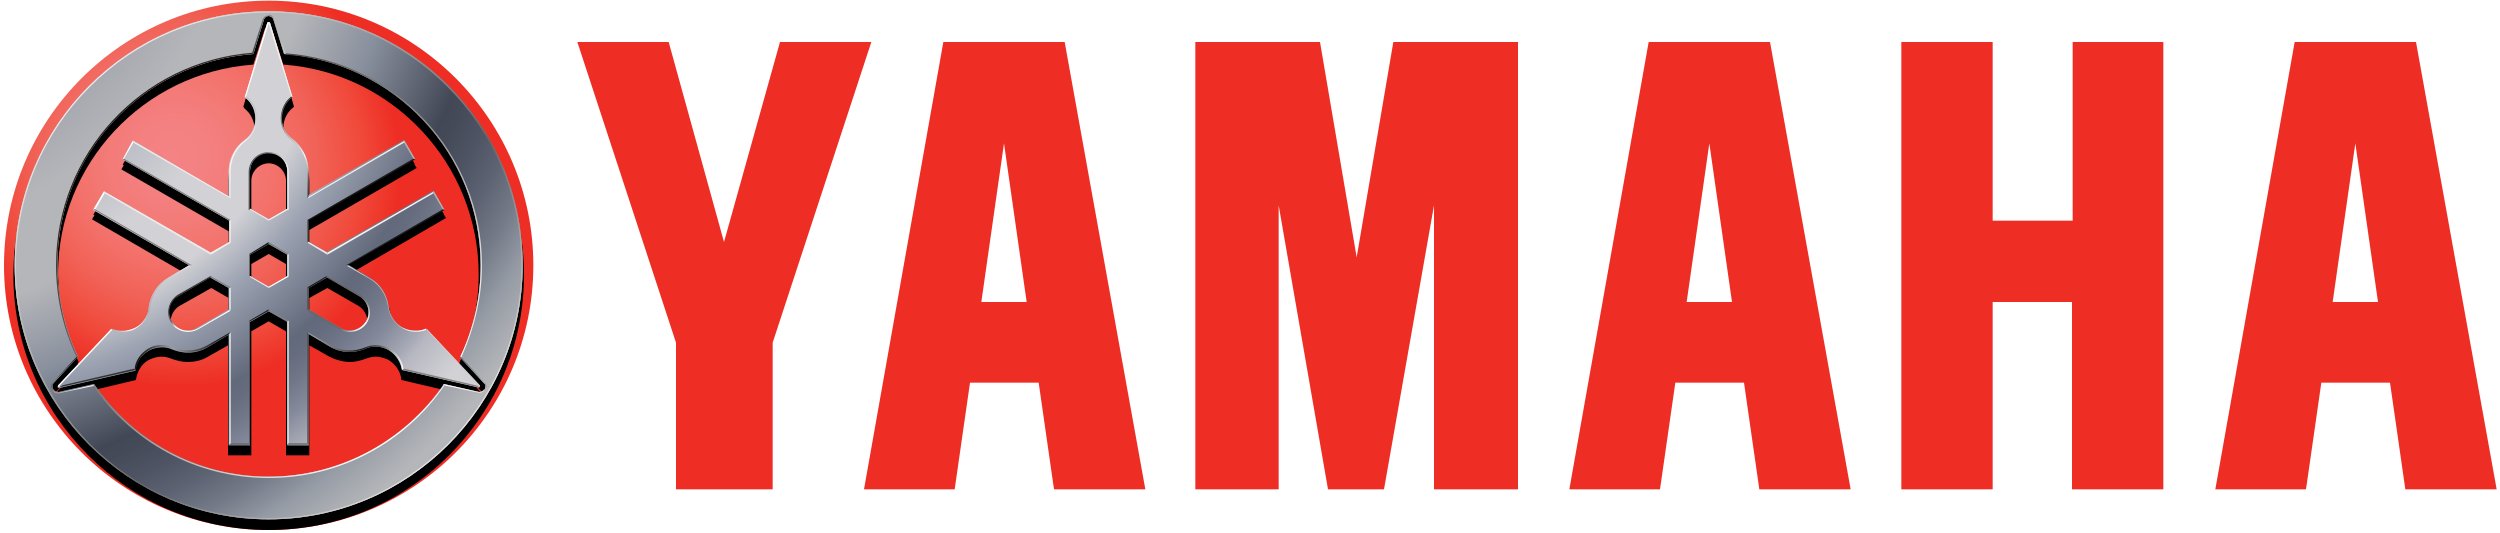 <?xml version="1.0" encoding="UTF-8" standalone="no"?><svg xml:space="preserve" style="enable-background:new 0 0 375 80;" viewBox="0 0 375 80" y="0px" x="0px" xmlns:xlink="http://www.w3.org/1999/xlink" xmlns="http://www.w3.org/2000/svg" id="Yamaha_Logomark" version="1.1">
<style type="text/css">
	.st0{fill:#EE2E24;}
	.st1{fill:url(#SVGID_1_);}
	.st2{fill:url(#SVGID_00000002362148243334155620000016224820698691039108_);}
	.st3{fill:url(#SVGID_00000139294968090588205790000004945803533689853836_);}
	.st4{opacity:0.4;}
	.st5{fill:#FFFFFF;}
	.st6{opacity:0.81;}
	.st7{fill:#303234;}
	.st8{opacity:0.35;}
	.st9{opacity:0.6;}
	.st10{fill:#47474B;}
	.st11{fill:url(#SVGID_00000078733820014503526870000015279732211740498347_);}
	.st12{fill:url(#SVGID_00000086677804252344607650000007997536133897993887_);}
	.st13{fill:#EBEBEB;}
	.st14{fill:url(#SVGID_00000071521272814829482000000001995397025178932362_);}
	.st15{fill:#1A1A1A;}
	.st16{fill:url(#SVGID_00000067236207393485358530000002794740018319159691_);}
	.st17{fill:#808080;}
	.st18{fill:#F2F2F2;}
	.st19{fill:url(#SVGID_00000129204897058296465870000010757390876084869007_);}
	.st20{fill:url(#SVGID_00000069387476344957717950000013465789005854920593_);}
	.st21{fill:#4D4D4D;}
	.st22{fill:#B2B2B2;}
	.st23{fill:url(#SVGID_00000157269220126036157790000014714541955510448038_);}
	.st24{fill:url(#SVGID_00000039118065042703360890000006028504135063335101_);}
	.st25{fill:url(#SVGID_00000106830543679131964020000014462703904621668031_);}
	.st26{fill:#666666;}
	.st27{fill:url(#SVGID_00000095337263366543909990000015058331953559572415_);}
	.st28{fill:url(#SVGID_00000069384708983723358010000012224064384906536598_);}
	.st29{fill:url(#SVGID_00000141430121894196081630000009443639960383115923_);}
	.st30{fill:#CCCCCC;}
	.st31{fill:url(#SVGID_00000021084095585559056070000007649243016923153570_);}
	.st32{fill:url(#SVGID_00000114060091961499531950000010702465542195277471_);}
	.st33{fill:url(#SVGID_00000111169378351160861820000015748618209307557294_);}
	.st34{fill:url(#SVGID_00000160154739504313688670000006153880103615384749_);}
	.st35{fill:url(#SVGID_00000019665564991699672410000007682491162885830021_);}
	.st36{fill:url(#SVGID_00000013189637954710995590000009405491572705468335_);}
	.st37{fill:url(#SVGID_00000049941984206327424250000001925434029478124966_);}
	.st38{fill:url(#SVGID_00000158712141474766472190000005886853004870511496_);}
	.st39{fill:url(#SVGID_00000065786698595092173840000010276622053411015296_);}
	.st40{fill:url(#SVGID_00000013169327165195654480000018022459962172388739_);}
	.st41{fill:url(#SVGID_00000138567371077835887660000013506358527954106294_);}
	.st42{fill:url(#SVGID_00000134225206662445330260000014133927103969763221_);}
	.st43{fill:url(#SVGID_00000136384400540057539580000003577556438798012585_);}
	.st44{fill:none;}
</style>
<g>
	<g>
		<g>
			<polygon points="285.2,6.3 285.2,73.4 298.9,73.4 298.9,45.3 310.8,45.3 310.8,73.4 324.5,73.4 324.5,6.3 310.9,6.3 
				310.9,33.1 298.9,33.1 298.9,6.3" class="st0"></polygon>
			<polygon points="179.3,6.3 179.3,73.4 191.8,73.4 191.8,30.8 199.2,73.4 207.6,73.4 215.1,30.8 215.1,73.4 
				227.7,73.4 227.7,6.3 209,6.3 203.5,38.6 198,6.3" class="st0"></polygon>
			<polygon points="100.3,6.3 108.6,36.3 117,6.3 130.7,6.3 115.9,51.4 115.9,73.4 101.4,73.4 101.4,51.4 86.6,6.3" class="st0"></polygon>
			<path d="M159.7,6.3h-18.2l-11.9,67.1h13.6l2.3-16h10.3l2.3,16h13.7L159.7,6.3z M150.6,21.5l3.4,23.8h-6.8L150.6,21.5
				z" class="st0"></path>
			<path d="M265.5,6.3h-18.2l-11.9,67.1H249l2.3-16h10.3l2.3,16h13.7L265.5,6.3z M256.4,21.5l3.4,23.8H253L256.4,21.5z" class="st0"></path>
			<path d="M362.4,6.3h-18.2l-11.9,67.1h13.6l2.3-16h10.3l2.3,16h13.7L362.4,6.3z M353.3,21.5l3.4,23.8h-6.8L353.3,21.5
				z" class="st0"></path>
		</g>
	</g>
	<g>
		
			<radialGradient gradientUnits="userSpaceOnUse" gradientTransform="matrix(0.45 0 0 -0.45 -9688.92 -8649.47)" fy="-19272.58" fx="21588.125" r="101.478" cy="-19278.424" cx="21592.217" id="SVGID_1_">
			<stop style="stop-color:#F48385" offset="0"></stop>
			<stop style="stop-color:#F48182" offset="9.819999e-02"></stop>
			<stop style="stop-color:#F37B78" offset="0.213"></stop>
			<stop style="stop-color:#F3716A" offset="0.335"></stop>
			<stop style="stop-color:#F16156" offset="0.464"></stop>
			<stop style="stop-color:#F04B3C" offset="0.595"></stop>
			<stop style="stop-color:#EE2E24" offset="0.719"></stop>
			<stop style="stop-color:#EE2E24" offset="1"></stop>
		</radialGradient>
		<path d="M0.6,39.8c0-21.9,17.8-39.7,39.7-39.7C62.2,0.1,80,17.9,80,39.8S62.2,79.5,40.3,79.5S0.6,61.7,0.6,39.8z" class="st1"></path>
		<g>
			<g>
				<path d="M40.3,2.9c21.1,0,38.3,17.1,38.3,38.3l0,0c0,21.1-17.1,38.3-38.3,38.3l0,0C19.2,79.5,2,62.4,2,41.2l0,0
					C2.1,20,19.2,2.9,40.3,2.9z M14.2,58.9c5.7,8.3,15.3,13.8,26.1,13.8l0,0c10.8,0,20.4-5.5,26.1-13.8l0,0l0.1-0.1l5.4,1.2
					c0,0,0,0,0.1,0l0,0c0.2,0,0.4-0.1,0.5-0.3l0,0c0.1-0.1,0.1-0.2,0.1-0.3l0,0c0-0.1,0-0.3-0.1-0.4l0,0l-3.8-4v-0.1
					c2-4.1,3.1-8.8,3.1-13.7l0,0c0-16.6-12.9-30.3-29.2-31.5l0,0h-0.1l-1.7-5.3c0-0.3-0.2-0.4-0.5-0.4l0,0c-0.3,0-0.5,0.2-0.6,0.4
					l0,0L38,9.7h-0.1C21.6,10.9,8.7,24.5,8.7,41.1l0,0c0,4.9,1.1,9.6,3.1,13.7l0,0l0.1,0.1L8.2,59c-0.1,0.1-0.1,0.2-0.1,0.4l0,0
					c0,0.1,0,0.2,0.1,0.3l0,0C8.3,59.9,8.5,60,8.7,60l0,0h0.1l0,0L14.2,58.9L14.2,58.9L14.2,58.9z"></path>
			</g>
		</g>
		<g>
			<g>
				<path d="M42.9,68.3V49.7l-2.6-1.5l-2.6,1.5v18.6h-3.5V51.8l-3,1.7c-1,0.6-2,0.8-3.1,0.8l0,0c-0.8,0-1.6-0.2-2.4-0.5l0,0l0,0
					c-0.5-0.2-1-0.3-1.5-0.3l0,0c-0.6,0-1.3,0.2-1.9,0.5l0,0c-1.1,0.6-1.7,1.7-1.9,2.9l0,0V57L9,59.7c0,0,0,0-0.1,0l0,0
					c-0.1,0-0.3-0.1-0.3-0.2l0,0c0-0.1-0.1-0.1-0.1-0.2l0,0c0-0.1,0-0.2,0.1-0.2l0,0l8.1-8.6h0.1c0.5,0.2,1,0.3,1.5,0.3l0,0
					c0.6,0,1.3-0.2,1.9-0.5l0,0c1.1-0.6,1.7-1.7,1.9-2.8l0,0l0,0c0.2-1.8,1.3-3.6,3-4.6l0,0l3-1.7l-14.3-8.3l1.8-3l16.1,9.3l2.6-1.5
					v-3l-16.1-9.3l1.8-3l14.3,8.3v-3.4c0-2,1-3.8,2.4-4.9l0,0l0,0c0.9-0.7,1.5-1.8,1.5-3l0,0c0-1.2-0.6-2.4-1.5-3.1l0,0L36.5,16
					L40,4.7c0-0.2,0.2-0.3,0.4-0.3l0,0c0.2,0,0.3,0.1,0.4,0.3l0,0L44.1,16L44,16.1c-0.9,0.7-1.5,1.8-1.5,3.1l0,0
					c0,1.2,0.6,2.4,1.5,3l0,0l0,0c1.5,1.1,2.4,2.9,2.4,4.9l0,0v3.4l14.3-8.3l1.8,3l-16.1,9.3v3L49,39l16.1-9.3l1.8,3L52.6,41l3,1.7
					c1.7,1,2.8,2.7,3,4.6l0,0l0,0c0.1,1.1,0.8,2.2,1.9,2.8l0,0c0.6,0.3,1.3,0.5,1.9,0.5l0,0c0.5,0,1-0.1,1.5-0.3l0,0H64l8,8.7l0,0
					c0.1,0.1,0.1,0.2,0.1,0.3l0,0c0,0.1,0,0.1,0,0.2l0,0c-0.1,0.1-0.2,0.2-0.3,0.2l0,0h-0.1l0,0L60.2,57v-0.1
					c-0.1-1.1-0.8-2.2-1.9-2.9l0,0c-0.6-0.3-1.3-0.5-1.9-0.5l0,0c-0.5,0-1,0.1-1.5,0.3l0,0l0,0c-0.8,0.3-1.6,0.5-2.4,0.5l0,0
					c-1,0-2.1-0.3-3.1-0.8l0,0l-3-1.7v16.5H42.9L42.9,68.3z M46.4,44.7v3l4.7,2.7c0.4,0.2,0.9,0.4,1.3,0.4l0,0
					c0.9,0,1.8-0.5,2.3-1.3l0,0l0,0c0.2-0.4,0.4-0.9,0.4-1.3l0,0c0-0.9-0.5-1.8-1.3-2.3l0,0l-4.7-2.7L46.4,44.7L46.4,44.7z
					 M26.9,45.9c-0.8,0.5-1.3,1.4-1.3,2.3l0,0c0,0.4,0.1,0.9,0.4,1.3l0,0c0.5,0.8,1.4,1.3,2.3,1.3l0,0c0.4,0,0.9-0.1,1.3-0.4l0,0
					l4.7-2.7v-3l-2.6-1.5L26.9,45.9L26.9,45.9z M40.3,44.4L40.3,44.4L40.3,44.4L40.3,44.4z M37.7,39.6v3l2.6,1.5l2.6-1.5v-3
					l-2.6-1.5L37.7,39.6L37.7,39.6z M37.7,32.6l2.6,1.5l2.6-1.5v-5.5c0-1.4-1.2-2.6-2.6-2.6l0,0c-1.4,0-2.6,1.2-2.6,2.6l0,0V32.6
					L37.7,32.6z"></path>
			</g>
		</g>
		<g>
			<path d="M40.3,2.4c-21,0-38.1,17.1-38.1,38.1s17.1,38.1,38.1,38.1s38.1-17.1,38.1-38.1C78.4,19.5,61.4,2.4,40.3,2.4z M71.9,59.6
				l-5.3-1.2c-5.7,8.4-15.3,13.9-26.2,13.9s-20.5-5.5-26.2-13.9l-5.3,1.2c-0.3,0-0.6-0.1-0.8-0.4c-0.2-0.3-0.1-0.6,0-0.9l3.7-4
				c-2-4.2-3.1-8.8-3.1-13.8c0-16.7,13-30.4,29.4-31.7l1.6-5.2c0.1-0.3,0.4-0.5,0.7-0.5s0.6,0.2,0.7,0.5l1.6,5.2
				C59.1,10,72.1,23.7,72.1,40.5c0,4.9-1.1,9.6-3.1,13.8l3.7,4c0.2,0.2,0.2,0.6,0.1,0.9S72.2,59.6,71.9,59.6z"></path>
			<path d="M71.9,58.6l-8-8.5c-1.1,0.5-2.4,0.4-3.6-0.2c-1.1-0.6-1.8-1.8-2-3l0,0c-0.2-1.8-1.2-3.5-2.9-4.5l-3.2-1.9l14.4-8.3
				L65,29.4l-16,9.2L46.2,37v-3.2l16-9.2l-1.6-2.8l-14.4,8.3v-3.7c0-2-0.9-3.7-2.4-4.8l0,0c-1-0.7-1.6-1.9-1.6-3.2
				c0-1.3,0.6-2.5,1.6-3.2l-3.3-11c0-0.1-0.1-0.1-0.2-0.1s-0.2,0.1-0.2,0.1l-3.4,11.2c1,0.7,1.6,1.9,1.6,3.2c0,1.3-0.6,2.5-1.6,3.2
				l0,0c-1.5,1.1-2.4,2.8-2.4,4.8v3.7L20,21.9l-1.6,2.8l16,9.2v3.2l-2.8,1.6l-16-9.2L14,32.2l14.4,8.3l-3.2,1.9
				c-1.7,1-2.7,2.7-2.9,4.5l0,0c-0.1,1.2-0.8,2.3-2,3c-1.1,0.6-2.4,0.7-3.6,0.2l-8,8.5c-0.1,0.1-0.1,0.2,0,0.2
				c0,0.1,0.1,0.1,0.2,0.1l11.4-2.6c0.1-1.2,0.8-2.3,2-3c1.1-0.6,2.4-0.7,3.5-0.2l0,0c1.7,0.7,3.6,0.7,5.3-0.3l3.2-1.9v16.6h3.2V49
				l2.8-1.6l2.8,1.6v18.5h3.2V50.9l3.2,1.9c1.7,1,3.7,1,5.3,0.3l0,0c1.1-0.5,2.4-0.4,3.5,0.2c1.1,0.7,1.8,1.8,2,3l11.4,2.6
				c0.1,0,0.2,0,0.2-0.1C72,58.7,72,58.6,71.9,58.6z M40.3,43.7l-2.8-1.6v-3.2l2.8-1.6l2.8,1.6v3.2L40.3,43.7z M37.5,26.5
				c0-1.5,1.2-2.8,2.8-2.8s2.8,1.2,2.8,2.8v5.6l-2.8,1.6l-2.8-1.6V26.5L37.5,26.5z M29.5,50c-1.3,0.8-3,0.3-3.8-1s-0.3-3,1-3.8
				l4.8-2.8l2.8,1.6v3.2L29.5,50z M54.9,49c-0.8,1.3-2.5,1.8-3.8,1l-4.8-2.8V44l2.8-1.6l4.8,2.8C55.2,45.9,55.7,47.6,54.9,49z"></path>
		</g>
		
			<radialGradient gradientUnits="userSpaceOnUse" gradientTransform="matrix(0.28 0 0 -0.28 308.423 151.874)" r="473.019" cy="626.126" cx="-1183.274" id="SVGID_00000080194579112691670170000014129138551370792857_">
			<stop style="stop-color:#9DA5BD" offset="0.209"></stop>
			<stop style="stop-color:#B8BED1" offset="0.292"></stop>
			<stop style="stop-color:#F4F4FA" offset="0.452"></stop>
			<stop style="stop-color:#F4F4FA" offset="0.531"></stop>
			<stop style="stop-color:#F4F4FA" offset="0.544"></stop>
			<stop style="stop-color:#A9B3C9" offset="0.637"></stop>
			<stop style="stop-color:#343B53" offset="0.742"></stop>
			<stop style="stop-color:#394159" offset="0.76"></stop>
			<stop style="stop-color:#485069" offset="0.788"></stop>
			<stop style="stop-color:#606982" offset="0.821"></stop>
			<stop style="stop-color:#8790A6" offset="0.858"></stop>
			<stop style="stop-color:#BCC4D5" offset="0.895"></stop>
			<stop style="stop-color:#DBDFE9" offset="0.925"></stop>
			<stop style="stop-color:#F4F4FA" offset="0.951"></stop>
		</radialGradient>
		<path d="M40.3,1.7c-21,0-38.1,17.1-38.1,38.1
			s17.1,38.1,38.1,38.1s38.1-17.1,38.1-38.1C78.4,18.7,61.4,1.7,40.3,1.7z M71.9,58.8l-5.3-1.2C60.8,66,51.2,71.5,40.3,71.5
			S19.8,66,14.1,57.6l-5.3,1.2c-0.3,0-0.6-0.1-0.8-0.4c-0.2-0.3-0.1-0.6,0-0.9l3.7-4c-2-4.2-3.1-8.8-3.1-13.8
			C8.6,23,21.5,9.3,38,8.1l1.6-5.2c0.1-0.3,0.4-0.5,0.7-0.5s0.6,0.2,0.7,0.5l1.6,5.2C59.1,9.3,72.1,23,72.1,39.8
			c0,4.9-1.1,9.6-3.1,13.8l3.7,4c0.2,0.2,0.2,0.6,0.1,0.9C72.5,58.7,72.2,58.9,71.9,58.8z" style="fill:url(#SVGID_00000080194579112691670170000014129138551370792857_);"></path>
		
			<radialGradient gradientUnits="userSpaceOnUse" gradientTransform="matrix(0.28 0 0 -0.28 308.423 151.874)" r="363.646" cy="564.786" cx="-1121.931" id="SVGID_00000127738986149707945720000003058321882262039683_">
			<stop style="stop-color:#9AA2B8" offset="0.209"></stop>
			<stop style="stop-color:#BDC2D3" offset="0.311"></stop>
			<stop style="stop-color:#F4F4FA" offset="0.456"></stop>
			<stop style="stop-color:#F4F4FA" offset="0.541"></stop>
			<stop style="stop-color:#F4F4FA" offset="0.555"></stop>
			<stop style="stop-color:#A2ACC2" offset="0.626"></stop>
			<stop style="stop-color:#48536F" offset="0.743"></stop>
			<stop style="stop-color:#4E5874" offset="0.763"></stop>
			<stop style="stop-color:#5F6984" offset="0.793"></stop>
			<stop style="stop-color:#7E86A0" offset="0.829"></stop>
			<stop style="stop-color:#B1B5C8" offset="0.869"></stop>
			<stop style="stop-color:#CACCDB" offset="0.885"></stop>
			<stop style="stop-color:#DDDEE9" offset="0.911"></stop>
			<stop style="stop-color:#F4F4FA" offset="0.945"></stop>
		</radialGradient>
		<path d="M71.9,57.8l-8-8.5
			c-1.1,0.5-2.4,0.4-3.6-0.2c-1.1-0.6-1.8-1.8-2-3l0,0c-0.2-1.8-1.2-3.5-2.9-4.5l-3.2-1.9l14.4-8.3L65,28.6l-16,9.2l-2.8-1.6V33
			l16-9.2L60.6,21l-14.4,8.3v-3.7c0-2-0.9-3.7-2.4-4.8l0,0c-1-0.7-1.6-1.9-1.6-3.2c0-1.3,0.6-2.5,1.6-3.2l-3.3-11
			c0-0.1-0.1-0.1-0.2-0.1s-0.2,0.1-0.2,0.1l-3.4,11.2c1,0.7,1.6,1.9,1.6,3.2c0,1.3-0.6,2.5-1.6,3.2l0,0c-1.5,1.1-2.4,2.8-2.4,4.8
			v3.7L20,21.1l-1.6,2.8l16,9.2v3.2l-2.8,1.6l-16-9.2L14,31.5l14.4,8.3l-3.2,1.9c-1.7,1-2.7,2.7-2.9,4.5l0,0c-0.1,1.2-0.8,2.3-2,3
			c-1.1,0.6-2.4,0.7-3.6,0.2l-8,8.5c-0.1,0.1-0.1,0.2,0,0.2c0,0.1,0.1,0.1,0.2,0.1l11.4-2.6c0.1-1.2,0.8-2.3,2-3
			c1.1-0.6,2.4-0.7,3.5-0.2l0,0c1.7,0.7,3.6,0.7,5.3-0.3l3.2-1.9v16.6h3.2V48.3l2.8-1.6l2.8,1.6v18.5h3.2V50.1l3.2,1.9
			c1.7,1,3.7,1,5.3,0.3l0,0c1.1-0.5,2.4-0.4,3.5,0.2c1.1,0.7,1.8,1.8,2,3l11.4,2.6c0.1,0,0.2,0,0.2-0.1C72,57.9,72,57.9,71.9,57.8z
			 M40.3,43l-2.8-1.6v-3.2l2.8-1.6l2.8,1.6v3.2L40.3,43z M37.5,25.7c0-1.5,1.2-2.8,2.8-2.8s2.8,1.2,2.8,2.8v5.6l-2.8,1.6l-2.8-1.6
			V25.7L37.5,25.7z M29.5,49.2c-1.3,0.8-3,0.3-3.8-1s-0.3-3,1-3.8l4.8-2.8l2.8,1.6v3.2L29.5,49.2z M54.9,48.2
			c-0.8,1.3-2.5,1.8-3.8,1l-4.8-2.8v-3.2l2.8-1.6l4.8,2.8C55.2,45.2,55.7,46.9,54.9,48.2z" style="fill:url(#SVGID_00000127738986149707945720000003058321882262039683_);"></path>
		<g class="st4">
			<g>
				<path d="M40.3,1.7c-21,0-38.1,17.1-38.1,38.1s17.1,38.1,38.1,38.1s38.1-17.1,38.1-38.1C78.4,18.7,61.4,1.7,40.3,1.7
					z M71.9,58.8l-5.3-1.2C60.8,66,51.2,71.5,40.3,71.5S19.8,66,14.1,57.6l-5.3,1.2c-0.3,0-0.6-0.1-0.8-0.4c-0.2-0.3-0.1-0.6,0-0.9
					l3.7-4c-2-4.2-3.1-8.8-3.1-13.8C8.6,23,21.5,9.3,38,8.1l1.6-5.2c0.1-0.3,0.4-0.5,0.7-0.5s0.6,0.2,0.7,0.5l1.6,5.2
					C59.1,9.3,72.1,23,72.1,39.8c0,4.9-1.1,9.6-3.1,13.8l3.7,4c0.2,0.2,0.2,0.6,0.1,0.9C72.5,58.7,72.2,58.9,71.9,58.8z" class="st5"></path>
			</g>
			<g class="st6">
				<path d="M40.3,1.7c-21,0-38.1,17.1-38.1,38.1s17.1,38.1,38.1,38.1s38.1-17.1,38.1-38.1C78.4,18.7,61.4,1.7,40.3,1.7
					z M71.9,58.8l-5.3-1.2C60.8,66,51.2,71.5,40.3,71.5S19.8,66,14.1,57.6l-5.3,1.2c-0.3,0-0.6-0.1-0.8-0.4c-0.2-0.3-0.1-0.6,0-0.9
					l3.7-4c-2-4.2-3.1-8.8-3.1-13.8C8.6,23,21.5,9.3,38,8.1l1.6-5.2c0.1-0.3,0.4-0.5,0.7-0.5s0.6,0.2,0.7,0.5l1.6,5.2
					C59.1,9.3,72.1,23,72.1,39.8c0,4.9-1.1,9.6-3.1,13.8l3.7,4c0.2,0.2,0.2,0.6,0.1,0.9C72.5,58.7,72.2,58.9,71.9,58.8z" class="st7"></path>
			</g>
		</g>
		<g class="st8">
			<g>
				<path d="M71.9,57.8l-8-8.5c-1.1,0.5-2.4,0.4-3.6-0.2c-1.1-0.6-1.8-1.8-2-3l0,0c-0.2-1.8-1.2-3.5-2.9-4.5l-3.2-1.9
					l14.4-8.3L65,28.6l-16,9.2l-2.8-1.6V33l16-9.2L60.6,21l-14.4,8.3v-3.7c0-2-0.9-3.7-2.4-4.8l0,0c-1-0.7-1.6-1.9-1.6-3.2
					c0-1.3,0.6-2.5,1.6-3.2l-3.3-11c0-0.1-0.1-0.1-0.2-0.1s-0.2,0.1-0.2,0.1l-3.4,11.2c1,0.7,1.6,1.9,1.6,3.2c0,1.3-0.6,2.5-1.6,3.2
					l0,0c-1.5,1.1-2.4,2.8-2.4,4.8v3.7L20,21.1l-1.6,2.8l16,9.2v3.2l-2.8,1.6l-16-9.2L14,31.5l14.4,8.3l-3.2,1.9
					c-1.7,1-2.7,2.7-2.9,4.5l0,0c-0.1,1.2-0.8,2.3-2,3c-1.1,0.6-2.4,0.7-3.6,0.2l-8,8.5c-0.1,0.1-0.1,0.2,0,0.2
					c0,0.1,0.1,0.1,0.2,0.1l11.4-2.6c0.1-1.2,0.8-2.3,2-3c1.1-0.6,2.4-0.7,3.5-0.2l0,0c1.7,0.7,3.6,0.7,5.3-0.3l3.2-1.9v16.6h3.2
					V48.3l2.8-1.6l2.8,1.6v18.5h3.2V50.1l3.2,1.9c1.7,1,3.7,1,5.3,0.3l0,0c1.1-0.5,2.4-0.4,3.5,0.2c1.1,0.7,1.8,1.8,2,3l11.4,2.6
					c0.1,0,0.2,0,0.2-0.1C72,57.9,72,57.9,71.9,57.8z M40.3,43l-2.8-1.6v-3.2l2.8-1.6l2.8,1.6v3.2L40.3,43z M37.5,25.7
					c0-1.5,1.2-2.8,2.8-2.8s2.8,1.2,2.8,2.8v5.6l-2.8,1.6l-2.8-1.6V25.7L37.5,25.7z M29.5,49.2c-1.3,0.8-3,0.3-3.8-1s-0.3-3,1-3.8
					l4.8-2.8l2.8,1.6v3.2L29.5,49.2z M54.9,48.2c-0.8,1.3-2.5,1.8-3.8,1l-4.8-2.8v-3.2l2.8-1.6l4.8,2.8
					C55.2,45.2,55.7,46.9,54.9,48.2z" class="st5"></path>
			</g>
			<g class="st9">
				<path d="M71.9,57.8l-8-8.5c-1.1,0.5-2.4,0.4-3.6-0.2c-1.1-0.6-1.8-1.8-2-3l0,0c-0.2-1.8-1.2-3.5-2.9-4.5l-3.2-1.9
					l14.4-8.3L65,28.6l-16,9.2l-2.8-1.6V33l16-9.2L60.6,21l-14.4,8.3v-3.7c0-2-0.9-3.7-2.4-4.8l0,0c-1-0.7-1.6-1.9-1.6-3.2
					c0-1.3,0.6-2.5,1.6-3.2l-3.3-11c0-0.1-0.1-0.1-0.2-0.1s-0.2,0.1-0.2,0.1l-3.4,11.2c1,0.7,1.6,1.9,1.6,3.2c0,1.3-0.6,2.5-1.6,3.2
					l0,0c-1.5,1.1-2.4,2.8-2.4,4.8v3.7L20,21.1l-1.6,2.8l16,9.2v3.2l-2.8,1.6l-16-9.2L14,31.5l14.4,8.3l-3.2,1.9
					c-1.7,1-2.7,2.7-2.9,4.5l0,0c-0.1,1.2-0.8,2.3-2,3c-1.1,0.6-2.4,0.7-3.6,0.2l-8,8.5c-0.1,0.1-0.1,0.2,0,0.2
					c0,0.1,0.1,0.1,0.2,0.1l11.4-2.6c0.1-1.2,0.8-2.3,2-3c1.1-0.6,2.4-0.7,3.5-0.2l0,0c1.7,0.7,3.6,0.7,5.3-0.3l3.2-1.9v16.6h3.2
					V48.3l2.8-1.6l2.8,1.6v18.5h3.2V50.1l3.2,1.9c1.7,1,3.7,1,5.3,0.3l0,0c1.1-0.5,2.4-0.4,3.5,0.2c1.1,0.7,1.8,1.8,2,3l11.4,2.6
					c0.1,0,0.2,0,0.2-0.1C72,57.9,72,57.9,71.9,57.8z M40.3,43l-2.8-1.6v-3.2l2.8-1.6l2.8,1.6v3.2L40.3,43z M37.5,25.7
					c0-1.5,1.2-2.8,2.8-2.8s2.8,1.2,2.8,2.8v5.6l-2.8,1.6l-2.8-1.6V25.7L37.5,25.7z M29.5,49.2c-1.3,0.8-3,0.3-3.8-1s-0.3-3,1-3.8
					l4.8-2.8l2.8,1.6v3.2L29.5,49.2z M54.9,48.2c-0.8,1.3-2.5,1.8-3.8,1l-4.8-2.8v-3.2l2.8-1.6l4.8,2.8
					C55.2,45.2,55.7,46.9,54.9,48.2z" class="st10"></path>
			</g>
		</g>
		<g>
			
				<linearGradient gradientTransform="matrix(1 0 0 -1 8.5 415.275)" y2="357.475" x2="63.4" y1="357.475" x1="63.4" gradientUnits="userSpaceOnUse" id="SVGID_00000063630957857953404500000006592045664344068241_">
				<stop style="stop-color:#FFFFFF" offset="0"></stop>
				<stop style="stop-color:#231A16" offset="1"></stop>
			</linearGradient>
			<path d="M71.9,57.8L71.9,57.8L71.9,57.8z" style="fill:url(#SVGID_00000063630957857953404500000006592045664344068241_);"></path>
			<g>
				
					<linearGradient gradientTransform="matrix(1 0 0 -1 8.5 415.275)" y2="348.691" x2="58.622" y1="402.298" x1="5.014" gradientUnits="userSpaceOnUse" id="SVGID_00000140715849213222027040000010041027008154031520_">
					<stop style="stop-color:#EDEDED" offset="0"></stop>
					<stop style="stop-color:#666666" offset="0.637"></stop>
					<stop style="stop-color:#E6E6E6" offset="1"></stop>
				</linearGradient>
				<path d="M40.3,1.7c-21,0-38.1,17.1-38.1,38.1
					s17.1,38.1,38.1,38.1s38.1-17.1,38.1-38.1C78.4,18.7,61.4,1.7,40.3,1.7z M67.1,66.6c-6.9,6.9-16.3,11.1-26.8,11.1
					s-19.9-4.2-26.8-11.1C6.7,59.7,2.4,50.2,2.4,39.8c0-10.5,4.2-19.9,11.1-26.8S29.9,1.9,40.3,1.9c10.5,0,19.9,4.2,26.8,11.1
					s11.1,16.3,11.1,26.8C78.2,50.2,74,59.7,67.1,66.6z" style="fill:url(#SVGID_00000140715849213222027040000010041027008154031520_);"></path>
			</g>
			<polygon points="40.3,33.1 40.3,32.9 37.5,31.3 37.4,31.4" class="st13"></polygon>
			
				<linearGradient gradientTransform="matrix(1 0 0 -1 8.5 415.275)" y2="388.125" x2="28.834" y1="388.125" x1="34.759" gradientUnits="userSpaceOnUse" id="SVGID_00000141427445138353898500000006743785117930622390_">
				<stop style="stop-color:#FFFFFF" offset="0"></stop>
				<stop style="stop-color:#CDCDCD" offset="0.181"></stop>
				<stop style="stop-color:#9F9F9F" offset="0.371"></stop>
				<stop style="stop-color:#7C7C7C" offset="0.554"></stop>
				<stop style="stop-color:#626262" offset="0.724"></stop>
				<stop style="stop-color:#525252" offset="0.878"></stop>
				<stop style="stop-color:#4D4D4D" offset="1"></stop>
			</linearGradient>
			<path d="M40.3,23v-0.2c-1.6,0-3,1.3-3,3v5.7l0,0
				l0.2-0.1l0,0v-5.6C37.5,24.2,38.8,23,40.3,23z" style="fill:url(#SVGID_00000141427445138353898500000006743785117930622390_);"></path>
			<g>
				<polygon points="40.3,36.3 37.4,38.1 37.4,38.1 37.5,38.2 37.5,38.2 40.3,36.6" class="st15"></polygon>
			</g>
			<path d="M40.3,3.5L40.3,3.5L40.3,3.5V3.3c-0.1,0-0.2,0.1-0.2,0.1l-3.4,11.2l0.2-0.1L40.3,3.5z" class="st5"></path>
			
				<linearGradient gradientTransform="matrix(1 0 0 -1 8.5 415.275)" y2="386.437" x2="28" y1="400.365" x1="28" gradientUnits="userSpaceOnUse" id="SVGID_00000177486164676314646880000015777838186079198859_">
				<stop style="stop-color:#BDBFC1" offset="0"></stop>
				<stop style="stop-color:#C4C6C7" offset="0.108"></stop>
				<stop style="stop-color:#D9D9DA" offset="0.281"></stop>
				<stop style="stop-color:#FFFFFF" offset="0.483"></stop>
				<stop style="stop-color:#E8E7E8" offset="1"></stop>
			</linearGradient>
			<path d="M34.6,29.8v-4.1c0-1.9,0.9-3.6,2.3-4.6
				l0,0c1-0.8,1.7-2,1.7-3.3S38,15.3,37,14.5l-0.2,0.1c1,0.7,1.6,1.9,1.6,3.2s-0.6,2.5-1.6,3.2l0,0c-1.5,1.1-2.4,2.8-2.4,4.8v3.7
				L34.6,29.8z" style="fill:url(#SVGID_00000177486164676314646880000015777838186079198859_);"></path>
			<polygon points="18.4,23.9 34.4,33.1 34.4,33.1 34.6,33 34.6,33 18.6,23.8" class="st17"></polygon>
			<polygon points="34.4,36.3 34.6,36.4 34.6,36.4 34.6,33 34.4,33.1" class="st18"></polygon>
			<polygon points="18.6,23.8 20,21.4 19.9,21.1 18.4,23.9" class="st5"></polygon>
			<polygon points="34.4,29.5 19.9,21.1 20,21.4 34.6,29.8" class="st13"></polygon>
			<polygon points="40.3,33.1 40.3,32.9 43.1,31.3 43.3,31.4" class="st18"></polygon>
			
				<linearGradient gradientTransform="matrix(1 0 0 -1 8.5 415.275)" y2="388.125" x2="28.833" y1="388.125" x1="34.76" gradientUnits="userSpaceOnUse" id="SVGID_00000108301816284799295250000015954584263621816716_">
				<stop style="stop-color:#F2F2F2" offset="0"></stop>
				<stop style="stop-color:#E6E6E6" offset="5.520000e-02"></stop>
				<stop style="stop-color:#B8B8B8" offset="0.275"></stop>
				<stop style="stop-color:#959595" offset="0.485"></stop>
				<stop style="stop-color:#7B7B7B" offset="0.681"></stop>
				<stop style="stop-color:#6B6B6B" offset="0.859"></stop>
				<stop style="stop-color:#666666" offset="1"></stop>
			</linearGradient>
			<path d="M40.3,23v-0.2c1.6,0,3,1.3,3,3v5.7l0,0
				l-0.2-0.1l0,0v-5.6C43.1,24.2,41.9,23,40.3,23z" style="fill:url(#SVGID_00000108301816284799295250000015954584263621816716_);"></path>
			<g>
				<polygon points="40.3,36.3 43.3,38.1 43.3,38.1 43.1,38.2 43.1,38.2 40.3,36.6" class="st17"></polygon>
			</g>
			<path d="M40.3,3.5L40.3,3.5L40.3,3.5V3.3c0.1,0,0.2,0.1,0.2,0.1l3.4,11.2l-0.2-0.1L40.3,3.5z" class="st18"></path>
			
				<linearGradient gradientTransform="matrix(1 0 0 -1 8.5 415.275)" y2="384.659" x2="35.7" y1="400.748" x1="35.7" gradientUnits="userSpaceOnUse" id="SVGID_00000121957883773703649730000017601161149816922252_">
				<stop style="stop-color:#4D4D4D" offset="0"></stop>
				<stop style="stop-color:#525252" offset="6.840000e-02"></stop>
				<stop style="stop-color:#616161" offset="0.151"></stop>
				<stop style="stop-color:#7A7A7A" offset="0.242"></stop>
				<stop style="stop-color:#9C9C9C" offset="0.338"></stop>
				<stop style="stop-color:#C8C8C8" offset="0.438"></stop>
				<stop style="stop-color:#FDFDFD" offset="0.54"></stop>
				<stop style="stop-color:#FFFFFF" offset="0.544"></stop>
				<stop style="stop-color:#CACACA" offset="0.629"></stop>
				<stop style="stop-color:#9E9E9E" offset="0.715"></stop>
				<stop style="stop-color:#7B7B7B" offset="0.797"></stop>
				<stop style="stop-color:#616161" offset="0.874"></stop>
				<stop style="stop-color:#525252" offset="0.944"></stop>
				<stop style="stop-color:#4D4D4D" offset="1"></stop>
			</linearGradient>
			<path d="M46.1,29.8v-4.1c0-1.9-0.9-3.6-2.3-4.6
				l0,0c-1-0.8-1.7-2-1.7-3.3s0.6-2.5,1.6-3.3l0.2,0.1c-1,0.7-1.6,1.9-1.6,3.2s0.6,2.5,1.6,3.2l0,0c1.5,1.1,2.4,2.8,2.4,4.8v3.7
				L46.1,29.8z" style="fill:url(#SVGID_00000121957883773703649730000017601161149816922252_);"></path>
			<polygon points="62.3,23.9 46.3,33.1 46.3,33.1 46.1,33 46.1,33 62,23.8" class="st15"></polygon>
			<polygon points="46.3,36.3 46.1,36.4 46.1,36.4 46.1,33 46.3,33.1" class="st21"></polygon>
			<polygon points="62,23.8 60.6,21.4 60.7,21.1 62.3,23.9" class="st22"></polygon>
			<polygon points="46.3,29.5 60.7,21.1 60.6,21.4 46.1,29.8" class="st18"></polygon>
			<polygon points="34.6,43.1 34.4,43.2 34.4,46.4 34.6,46.5" class="st18"></polygon>
			
				<linearGradient gradientTransform="matrix(1 0 0 -1 8.5 415.275)" y2="369.103" x2="20.897" y1="368.169" x1="21.411" gradientUnits="userSpaceOnUse" id="SVGID_00000181798586586683946070000007914006457791331765_">
				<stop style="stop-color:#FFFFFF" offset="0"></stop>
				<stop style="stop-color:#666666" offset="1"></stop>
			</linearGradient>
			<path d="M25.8,48.2l-0.2,0.1
				c0.8,1.4,2.6,1.9,4.1,1.1l4.9-2.8l0,0l-0.2-0.1l0,0l-4.8,2.8C28.2,50,26.5,49.5,25.8,48.2z" style="fill:url(#SVGID_00000181798586586683946070000007914006457791331765_);"></path>
			<g>
				<polygon points="37.4,41.5 40.3,43.2 40.3,43.2 40.3,43 40.3,43 37.5,41.4" class="st13"></polygon>
			</g>
			
				<linearGradient gradientTransform="matrix(1 0 0 -1 8.5 415.275)" y2="360.467" x2="4.108" y1="360.712" x1="3.872" gradientUnits="userSpaceOnUse" id="SVGID_00000153684791587102795060000002723022604333115565_">
				<stop style="stop-color:#FFFFFF" offset="0"></stop>
				<stop style="stop-color:#E5E5E5" offset="7.750000e-02"></stop>
				<stop style="stop-color:#AFAFAF" offset="0.253"></stop>
				<stop style="stop-color:#838383" offset="0.425"></stop>
				<stop style="stop-color:#606060" offset="0.589"></stop>
				<stop style="stop-color:#474747" offset="0.744"></stop>
				<stop style="stop-color:#383838" offset="0.885"></stop>
				<stop style="stop-color:#333333" offset="1"></stop>
			</linearGradient>
			<path d="M8.9,57.9L8.9,57.9L8.9,57.9L8.7,58
				c0,0.1,0.1,0.1,0.2,0.1l11.4-2.6l-0.2-0.2L8.9,57.9z" style="fill:url(#SVGID_00000153684791587102795060000002723022604333115565_);"></path>
			
				<linearGradient gradientTransform="matrix(1 0 0 -1 8.5 415.275)" y2="360.619" x2="12.78" y1="366.531" x1="25.591" gradientUnits="userSpaceOnUse" id="SVGID_00000136406404673759919880000005283752391474046633_">
				<stop style="stop-color:#1A1A1A" offset="0"></stop>
				<stop style="stop-color:#1D1D1D" offset="0.117"></stop>
				<stop style="stop-color:#282828" offset="0.225"></stop>
				<stop style="stop-color:#3B3B3B" offset="0.33"></stop>
				<stop style="stop-color:#555555" offset="0.432"></stop>
				<stop style="stop-color:#777777" offset="0.532"></stop>
				<stop style="stop-color:#9E9E9E" offset="0.626"></stop>
				<stop style="stop-color:#9B9B9B" offset="0.633"></stop>
				<stop style="stop-color:#646464" offset="0.757"></stop>
				<stop style="stop-color:#3B3B3B" offset="0.864"></stop>
				<stop style="stop-color:#232323" offset="0.949"></stop>
				<stop style="stop-color:#1A1A1A" offset="1"></stop>
			</linearGradient>
			<path d="M34.6,49.8l-3.5,2
				c-1.6,0.9-3.5,1-5.2,0.3l0,0c-1.2-0.5-2.5-0.5-3.7,0.2c-1.1,0.7-1.9,1.8-2,3l0.2,0.2c0.1-1.2,0.8-2.3,2-3
				c1.1-0.6,2.4-0.7,3.5-0.2l0,0c1.7,0.7,3.6,0.7,5.3-0.3l3.2-1.9L34.6,49.8z" style="fill:url(#SVGID_00000136406404673759919880000005283752391474046633_);"></path>
			<polygon points="37.5,66.7 37.5,48.2 37.5,48.2 37.4,48.1 37.4,48.1 37.4,66.5" class="st21"></polygon>
			<polygon points="40.3,46.6 40.3,46.4 40.3,46.4 37.4,48.1 37.5,48.2" class="st15"></polygon>
			<polygon points="37.4,66.5 34.6,66.5 34.4,66.7 37.5,66.7" class="st26"></polygon>
			<polygon points="34.4,50.1 34.4,66.7 34.6,66.5 34.6,49.8" class="st18"></polygon>
			<polygon points="34.6,43.1 34.4,43.2 31.6,41.6 31.6,41.4" class="st17"></polygon>
			
				<linearGradient gradientTransform="matrix(1 0 0 -1 8.5 415.275)" y2="371.057" x2="19.815" y1="368.816" x1="20.795" gradientUnits="userSpaceOnUse" id="SVGID_00000065036974729843873790000012532616064083558316_">
				<stop style="stop-color:#666666" offset="0"></stop>
				<stop style="stop-color:#333333" offset="1"></stop>
			</linearGradient>
			<path d="M25.8,48.2l-0.2,0.1
				c-0.8-1.4-0.3-3.2,1.1-4.1l4.9-2.8l0,0v0.2l0,0l-4.8,2.8C25.4,45.2,25,46.9,25.8,48.2z" style="fill:url(#SVGID_00000065036974729843873790000012532616064083558316_);"></path>
			<g>
				<polygon points="37.4,41.5 37.4,38.1 37.4,38.1 37.5,38.2 37.5,38.2 37.5,41.4" class="st21"></polygon>
			</g>
			<path d="M8.9,57.9L8.9,57.9L8.9,57.9L8.7,58c0-0.1,0-0.2,0-0.2l8-8.5l0.1,0.2L8.9,57.9z" class="st5"></path>
			
				<linearGradient gradientTransform="matrix(1 0 0 -1 8.5 415.275)" y2="366.516" x2="7.856" y1="373.469" x1="21.015" gradientUnits="userSpaceOnUse" id="SVGID_00000143618732011348560750000012111797865193873321_">
				<stop style="stop-color:#E0E0E0" offset="0"></stop>
				<stop style="stop-color:#D6D6D6" offset="0.152"></stop>
				<stop style="stop-color:#BCBCBC" offset="0.41"></stop>
				<stop style="stop-color:#A6A6A6" offset="0.588"></stop>
				<stop style="stop-color:#BFBFBF" offset="0.625"></stop>
				<stop style="stop-color:#DBDBDB" offset="0.676"></stop>
				<stop style="stop-color:#EFEFEF" offset="0.727"></stop>
				<stop style="stop-color:#FBFBFB" offset="0.778"></stop>
				<stop style="stop-color:#FFFFFF" offset="0.83"></stop>
				<stop style="stop-color:#ADADAD" offset="1"></stop>
			</linearGradient>
			<path d="M28.8,39.8l-3.5,2
				c-1.6,0.9-2.6,2.6-2.8,4.3l0,0c-0.2,1.3-0.9,2.4-2,3.1c-1.1,0.7-2.5,0.7-3.6,0.3l-0.1-0.2c1.1,0.5,2.4,0.4,3.6-0.2
				c1.1-0.6,1.8-1.8,2-3l0,0c0.2-1.8,1.2-3.5,2.9-4.5l3.2-1.9L28.8,39.8L28.8,39.8z" style="fill:url(#SVGID_00000143618732011348560750000012111797865193873321_);"></path>
			<polygon points="15.6,28.7 31.6,37.9 31.6,37.9 31.6,38.2 31.6,38.2 15.7,29" class="st13"></polygon>
			<polygon points="34.4,36.3 34.6,36.4 34.6,36.4 31.6,38.2 31.6,37.9" class="st18"></polygon>
			<polygon points="15.7,29 14.3,31.4 14,31.4 15.6,28.7" class="st5"></polygon>
			<polygon points="28.4,39.8 14,31.4 14.3,31.4 28.8,39.8" class="st17"></polygon>
			<polygon points="46.1,43.1 46.3,43.2 49,41.6 49,41.4" class="st15"></polygon>
			
				<linearGradient gradientTransform="matrix(1 0 0 -1 8.5 415.275)" y2="369.661" x2="45.063" y1="368.12" x1="47.397" gradientUnits="userSpaceOnUse" id="SVGID_00000031927839724529733440000011504090406028000132_">
				<stop style="stop-color:#FFFFFF" offset="0"></stop>
				<stop style="stop-color:#FEFEFE" offset="3.200000e-03"></stop>
				<stop style="stop-color:#C8C8C8" offset="0.254"></stop>
				<stop style="stop-color:#9E9E9E" offset="0.487"></stop>
				<stop style="stop-color:#7F7F7F" offset="0.697"></stop>
				<stop style="stop-color:#6D6D6D" offset="0.875"></stop>
				<stop style="stop-color:#666666" offset="1"></stop>
			</linearGradient>
			<path d="M54.9,48.2l0.2,0.1
				c0.8-1.4,0.3-3.2-1.1-4.1l-5-2.8l0,0v0.2l0,0l4.8,2.8C55.2,45.2,55.7,46.9,54.9,48.2z" style="fill:url(#SVGID_00000031927839724529733440000011504090406028000132_);"></path>
			<g>
				<polygon points="43.3,41.5 43.3,38.1 43.3,38.1 43.1,38.2 43.1,38.2 43.1,41.4" class="st18"></polygon>
			</g>
			<path d="M71.8,57.9L71.8,57.9L71.8,57.9L72,58c0-0.1,0-0.2,0-0.2l-8-8.5v0.2L71.8,57.9z" class="st30"></path>
			
				<linearGradient gradientTransform="matrix(1 0 0 -1 8.5 415.275)" y2="370.49" x2="55.42" y1="370.49" x1="43.353" gradientUnits="userSpaceOnUse" id="SVGID_00000013912750341582572840000010455410644092860596_">
				<stop style="stop-color:#E0E0E0" offset="0"></stop>
				<stop style="stop-color:#D6D6D6" offset="0.152"></stop>
				<stop style="stop-color:#BCBCBC" offset="0.41"></stop>
				<stop style="stop-color:#A6A6A6" offset="0.588"></stop>
				<stop style="stop-color:#BFBFBF" offset="0.651"></stop>
				<stop style="stop-color:#DBDBDB" offset="0.738"></stop>
				<stop style="stop-color:#EFEFEF" offset="0.826"></stop>
				<stop style="stop-color:#FBFBFB" offset="0.913"></stop>
				<stop style="stop-color:#FFFFFF" offset="1"></stop>
			</linearGradient>
			<path d="M51.9,39.8l3.5,2
				c1.6,0.9,2.6,2.6,2.8,4.3l0,0c0.2,1.3,0.9,2.4,2.1,3.1c1.1,0.7,2.5,0.7,3.6,0.3v-0.2c-1.1,0.5-2.4,0.4-3.6-0.2
				c-1.1-0.6-1.8-1.8-2-3l0,0c-0.2-1.8-1.2-3.5-2.9-4.4l-3.2-1.9C52.2,39.8,51.9,39.8,51.9,39.8z" style="fill:url(#SVGID_00000013912750341582572840000010455410644092860596_);"></path>
			<polygon points="65.1,28.7 49.1,37.9 49.1,37.9 49.1,38.2 49.1,38.2 65,29" class="st18"></polygon>
			<polygon points="46.3,36.3 46.1,36.4 49.1,38.2 49.1,37.9" class="st13"></polygon>
			<polygon points="65,29 66.4,31.4 66.7,31.5 65.1,28.7" class="st22"></polygon>
			<polygon points="52.2,39.8 66.7,31.5 66.4,31.4 51.9,39.8" class="st15"></polygon>
			<polygon points="46.1,43.1 46.3,43.2 46.3,46.4 46.1,46.5" class="st21"></polygon>
			
				<linearGradient gradientTransform="matrix(1 0 0 -1 8.5 415.275)" y2="367.02" x2="43.32" y1="365.48" x1="45.654" gradientUnits="userSpaceOnUse" id="SVGID_00000173860409889059467760000013838106806875091874_">
				<stop style="stop-color:#FFFFFF" offset="0"></stop>
				<stop style="stop-color:#F8F8F8" offset="0.124"></stop>
				<stop style="stop-color:#E5E5E5" offset="0.305"></stop>
				<stop style="stop-color:#C5C5C5" offset="0.521"></stop>
				<stop style="stop-color:#999999" offset="0.76"></stop>
				<stop style="stop-color:#666666" offset="1"></stop>
			</linearGradient>
			<path d="M54.9,48.2l0.2,0.1
				c-0.8,1.4-2.6,1.9-4.1,1.1l-4.9-2.8l0,0l0.2-0.1l0,0l4.8,2.8C52.4,50,54.1,49.5,54.9,48.2z" style="fill:url(#SVGID_00000173860409889059467760000013838106806875091874_);"></path>
			<g>
				<polygon points="43.3,41.5 40.3,43.2 40.3,43.2 40.3,43 40.3,43 43.1,41.4" class="st5"></polygon>
			</g>
			
				<linearGradient gradientTransform="matrix(1 0 0 -1 8.5 415.275)" y2="360.337" x2="61.554" y1="360.467" x1="61.834" gradientUnits="userSpaceOnUse" id="SVGID_00000080169427506006830350000016501337214580679592_">
				<stop style="stop-color:#CCCCCC" offset="0"></stop>
				<stop style="stop-color:#B9B9B9" offset="0.118"></stop>
				<stop style="stop-color:#A0A0A0" offset="0.321"></stop>
				<stop style="stop-color:#8E8E8E" offset="0.531"></stop>
				<stop style="stop-color:#838383" offset="0.752"></stop>
				<stop style="stop-color:#808080" offset="1"></stop>
			</linearGradient>
			<path d="M71.8,57.9L71.8,57.9L71.8,57.9L72,58
				c0,0.1-0.1,0.1-0.2,0.1l-11.4-2.6l0.2-0.2L71.8,57.9z" style="fill:url(#SVGID_00000080169427506006830350000016501337214580679592_);"></path>
			
				<linearGradient gradientTransform="matrix(1 0 0 -1 8.5 415.275)" y2="362.625" x2="52.015" y1="362.625" x1="37.6" gradientUnits="userSpaceOnUse" id="SVGID_00000000210231260170246920000014466931185470154645_">
				<stop style="stop-color:#999999" offset="0"></stop>
				<stop style="stop-color:#949494" offset="8.810000e-02"></stop>
				<stop style="stop-color:#868686" offset="0.189"></stop>
				<stop style="stop-color:#6F6F6F" offset="0.297"></stop>
				<stop style="stop-color:#4F4F4F" offset="0.409"></stop>
				<stop style="stop-color:#262626" offset="0.523"></stop>
				<stop style="stop-color:#1A1A1A" offset="0.555"></stop>
				<stop style="stop-color:#202020" offset="0.599"></stop>
				<stop style="stop-color:#313131" offset="0.659"></stop>
				<stop style="stop-color:#4E4E4E" offset="0.728"></stop>
				<stop style="stop-color:#767676" offset="0.803"></stop>
				<stop style="stop-color:#A9A9A9" offset="0.884"></stop>
				<stop style="stop-color:#E6E6E6" offset="0.969"></stop>
				<stop style="stop-color:#FFFFFF" offset="1"></stop>
			</linearGradient>
			<path d="M46.1,49.8l3.5,2c1.6,0.9,3.5,1,5.2,0.3
				l0,0c1.2-0.5,2.5-0.4,3.7,0.2c1.1,0.7,1.9,1.8,2,3l-0.2,0.2c-0.1-1.2-0.8-2.3-2-3c-1.1-0.6-2.4-0.7-3.5-0.2l0,0
				C53.1,53,51.2,53,49.5,52l-3.2-1.9L46.1,49.8z" style="fill:url(#SVGID_00000000210231260170246920000014466931185470154645_);"></path>
			<polygon points="43.1,66.7 43.1,48.2 43.1,48.2 43.3,48.1 43.3,48.1 43.3,66.5" class="st18"></polygon>
			<polygon points="40.3,46.6 40.3,46.4 40.3,46.4 43.3,48.1 43.1,48.2" class="st17"></polygon>
			<polygon points="43.3,66.5 46.1,66.5 46.3,66.7 43.1,66.7" class="st26"></polygon>
			<polygon points="46.3,50.1 46.3,66.7 46.1,66.5 46.1,49.8" class="st21"></polygon>
			
				<linearGradient gradientTransform="matrix(1 0 0 -1 8.5 415.275)" y2="410.125" x2="29.357" y1="410.125" x1="34.199" gradientUnits="userSpaceOnUse" id="SVGID_00000108300701117316312950000017371809985868901033_">
				<stop style="stop-color:#CCCCCC" offset="0"></stop>
				<stop style="stop-color:#3D3D3D" offset="1"></stop>
			</linearGradient>
			<path d="M41.1,2.9l1.6,5.2l0.1-0.2L41.1,2.9
				L41.1,2.9c-0.1-0.5-0.4-0.7-0.8-0.7v0.2C40.6,2.5,40.9,2.6,41.1,2.9z" style="fill:url(#SVGID_00000108300701117316312950000017371809985868901033_);"></path>
			
				<linearGradient gradientTransform="matrix(1 0 0 -1 8.5 415.275)" y2="413.154" x2="24.187" y1="368.213" x1="69.127" gradientUnits="userSpaceOnUse" id="SVGID_00000085935480834743252810000006020933248534493592_">
				<stop style="stop-color:#FFFFFF" offset="0"></stop>
				<stop style="stop-color:#231A16" offset="1"></stop>
			</linearGradient>
			<path d="M72.3,39.8C72.3,23,59.3,9.2,42.9,8
				l-0.1,0.2C59.1,9.3,72.1,23,72.1,39.8c0,4.9-1.1,9.6-3.1,13.8h0.2C71.1,49.4,72.3,44.7,72.3,39.8z" style="fill:url(#SVGID_00000085935480834743252810000006020933248534493592_);"></path>
			
				<linearGradient gradientTransform="matrix(1 0 0 -1 8.5 415.275)" y2="358.953" x2="62.245" y1="356.659" x1="61.14" gradientUnits="userSpaceOnUse" id="SVGID_00000049183035379129246620000013094485496368574095_">
				<stop style="stop-color:#FFFFFF" offset="0"></stop>
				<stop style="stop-color:#FAFAFA" offset="0.142"></stop>
				<stop style="stop-color:#ECECEC" offset="0.307"></stop>
				<stop style="stop-color:#D5D5D5" offset="0.483"></stop>
				<stop style="stop-color:#B4B4B4" offset="0.668"></stop>
				<stop style="stop-color:#8B8B8B" offset="0.857"></stop>
				<stop style="stop-color:#666666" offset="1"></stop>
			</linearGradient>
			<path d="M72.7,57.4l-3.6-3.9h-0.2L72.7,57.4
				c0.1,0.3,0.1,0.7,0,1l0.2,0.1C73,58.3,73,58.2,73,58C72.9,57.8,72.9,57.6,72.7,57.4z" style="fill:url(#SVGID_00000049183035379129246620000013094485496368574095_);"></path>
			
				<linearGradient gradientTransform="matrix(1 0 0 -1 8.5 415.275)" y2="359.045" x2="62.052" y1="356.751" x1="60.947" gradientUnits="userSpaceOnUse" id="SVGID_00000132089628234475672760000017990286612840382117_">
				<stop style="stop-color:#FFFFFF" offset="0"></stop>
				<stop style="stop-color:#FAFAFA" offset="0.142"></stop>
				<stop style="stop-color:#ECECEC" offset="0.307"></stop>
				<stop style="stop-color:#D5D5D5" offset="0.483"></stop>
				<stop style="stop-color:#B4B4B4" offset="0.668"></stop>
				<stop style="stop-color:#8B8B8B" offset="0.857"></stop>
				<stop style="stop-color:#666666" offset="1"></stop>
			</linearGradient>
			<path d="M72.6,58.4c-0.2,0.3-0.5,0.4-0.8,0.4
				l-5.3-1.2l0.1,0.2l5.2,1.1c0,0,0.1,0,0.2,0c0.3,0,0.7-0.2,0.9-0.5H72.6z" style="fill:url(#SVGID_00000132089628234475672760000017990286612840382117_);"></path>
			
				<linearGradient gradientTransform="matrix(1 0 0 -1 8.5 415.275)" y2="388.935" x2="-3.293492e-02" y1="343.995" x1="44.907" gradientUnits="userSpaceOnUse" id="SVGID_00000094612403690456707600000013694105750430083722_">
				<stop style="stop-color:#FFFFFF" offset="0"></stop>
				<stop style="stop-color:#231A16" offset="1"></stop>
			</linearGradient>
			<path d="M66.6,57.7C60.8,66,51.2,71.5,40.3,71.5
				S19.8,66,14.1,57.6L14,57.9c5.8,8.4,15.4,13.8,26.3,13.8s20.6-5.5,26.3-13.8V57.7z" style="fill:url(#SVGID_00000094612403690456707600000013694105750430083722_);"></path>
			
				<linearGradient gradientTransform="matrix(1 0 0 -1 8.5 415.275)" y2="359.386" x2="1.386" y1="356.501" x1="2.744" gradientUnits="userSpaceOnUse" id="SVGID_00000078727812427361691800000011943951402770203825_">
				<stop style="stop-color:#F2F2F2" offset="0"></stop>
				<stop style="stop-color:#1A1A1A" offset="1"></stop>
			</linearGradient>
			<path d="M8.7,59h0.1l0,0l5.2-1.1l0.1-0.2
				l-5.3,1.2c-0.3,0-0.6-0.1-0.8-0.4l-0.2,0.1C8,58.8,8.3,59,8.7,59z" style="fill:url(#SVGID_00000078727812427361691800000011943951402770203825_);"></path>
			
				<linearGradient gradientTransform="matrix(1 0 0 -1 8.5 415.275)" y2="359.318" x2="1.23" y1="356.428" x1="2.59" gradientUnits="userSpaceOnUse" id="SVGID_00000024716632179236270490000017659443627780126605_">
				<stop style="stop-color:#F2F2F2" offset="0"></stop>
				<stop style="stop-color:#1A1A1A" offset="1"></stop>
			</linearGradient>
			<path d="M7.9,57.4c-0.1,0.2-0.2,0.4-0.2,0.6
				c0,0.2,0,0.3,0.1,0.5L8,58.4C7.8,58.1,7.9,57.8,7.9,57.4l3.8-3.9h-0.2L7.9,57.4z" style="fill:url(#SVGID_00000024716632179236270490000017659443627780126605_);"></path>
			<g>
				
					<linearGradient gradientTransform="matrix(1 0 0 -1 8.5 415.275)" y2="394.846" x2="5.879" y1="349.906" x1="50.82" gradientUnits="userSpaceOnUse" id="SVGID_00000091012116294353657810000012566298427227639704_">
					<stop style="stop-color:#FFFFFF" offset="0"></stop>
					<stop style="stop-color:#231A16" offset="1"></stop>
				</linearGradient>
				<path d="M8.4,39.8c0,4.9,1.1,9.6,3.1,13.8h0.2
					c-2-4.2-3.1-8.8-3.1-13.8C8.6,23,21.5,9.3,38,8.1l-0.1-0.2C21.3,9.2,8.4,23,8.4,39.8z" style="fill:url(#SVGID_00000091012116294353657810000012566298427227639704_);"></path>
				
					<linearGradient gradientTransform="matrix(1 0 0 -1 8.5 415.275)" y2="410.075" x2="29.357" y1="410.075" x1="34.199" gradientUnits="userSpaceOnUse" id="SVGID_00000064319868129284884650000000918457511579794316_">
					<stop style="stop-color:#CCCCCC" offset="0"></stop>
					<stop style="stop-color:#3D3D3D" offset="1"></stop>
				</linearGradient>
				<path d="M39.4,2.9L37.8,8L38,8.1l1.6-5.2
					c0.1-0.3,0.4-0.5,0.7-0.5V2.3C39.9,2.3,39.6,2.5,39.4,2.9z" style="fill:url(#SVGID_00000064319868129284884650000000918457511579794316_);"></path>
			</g>
		</g>
	</g>
</g>
<rect height="80" width="375" class="st44" id="_x3C_Slice_x3E_"></rect>
</svg>
